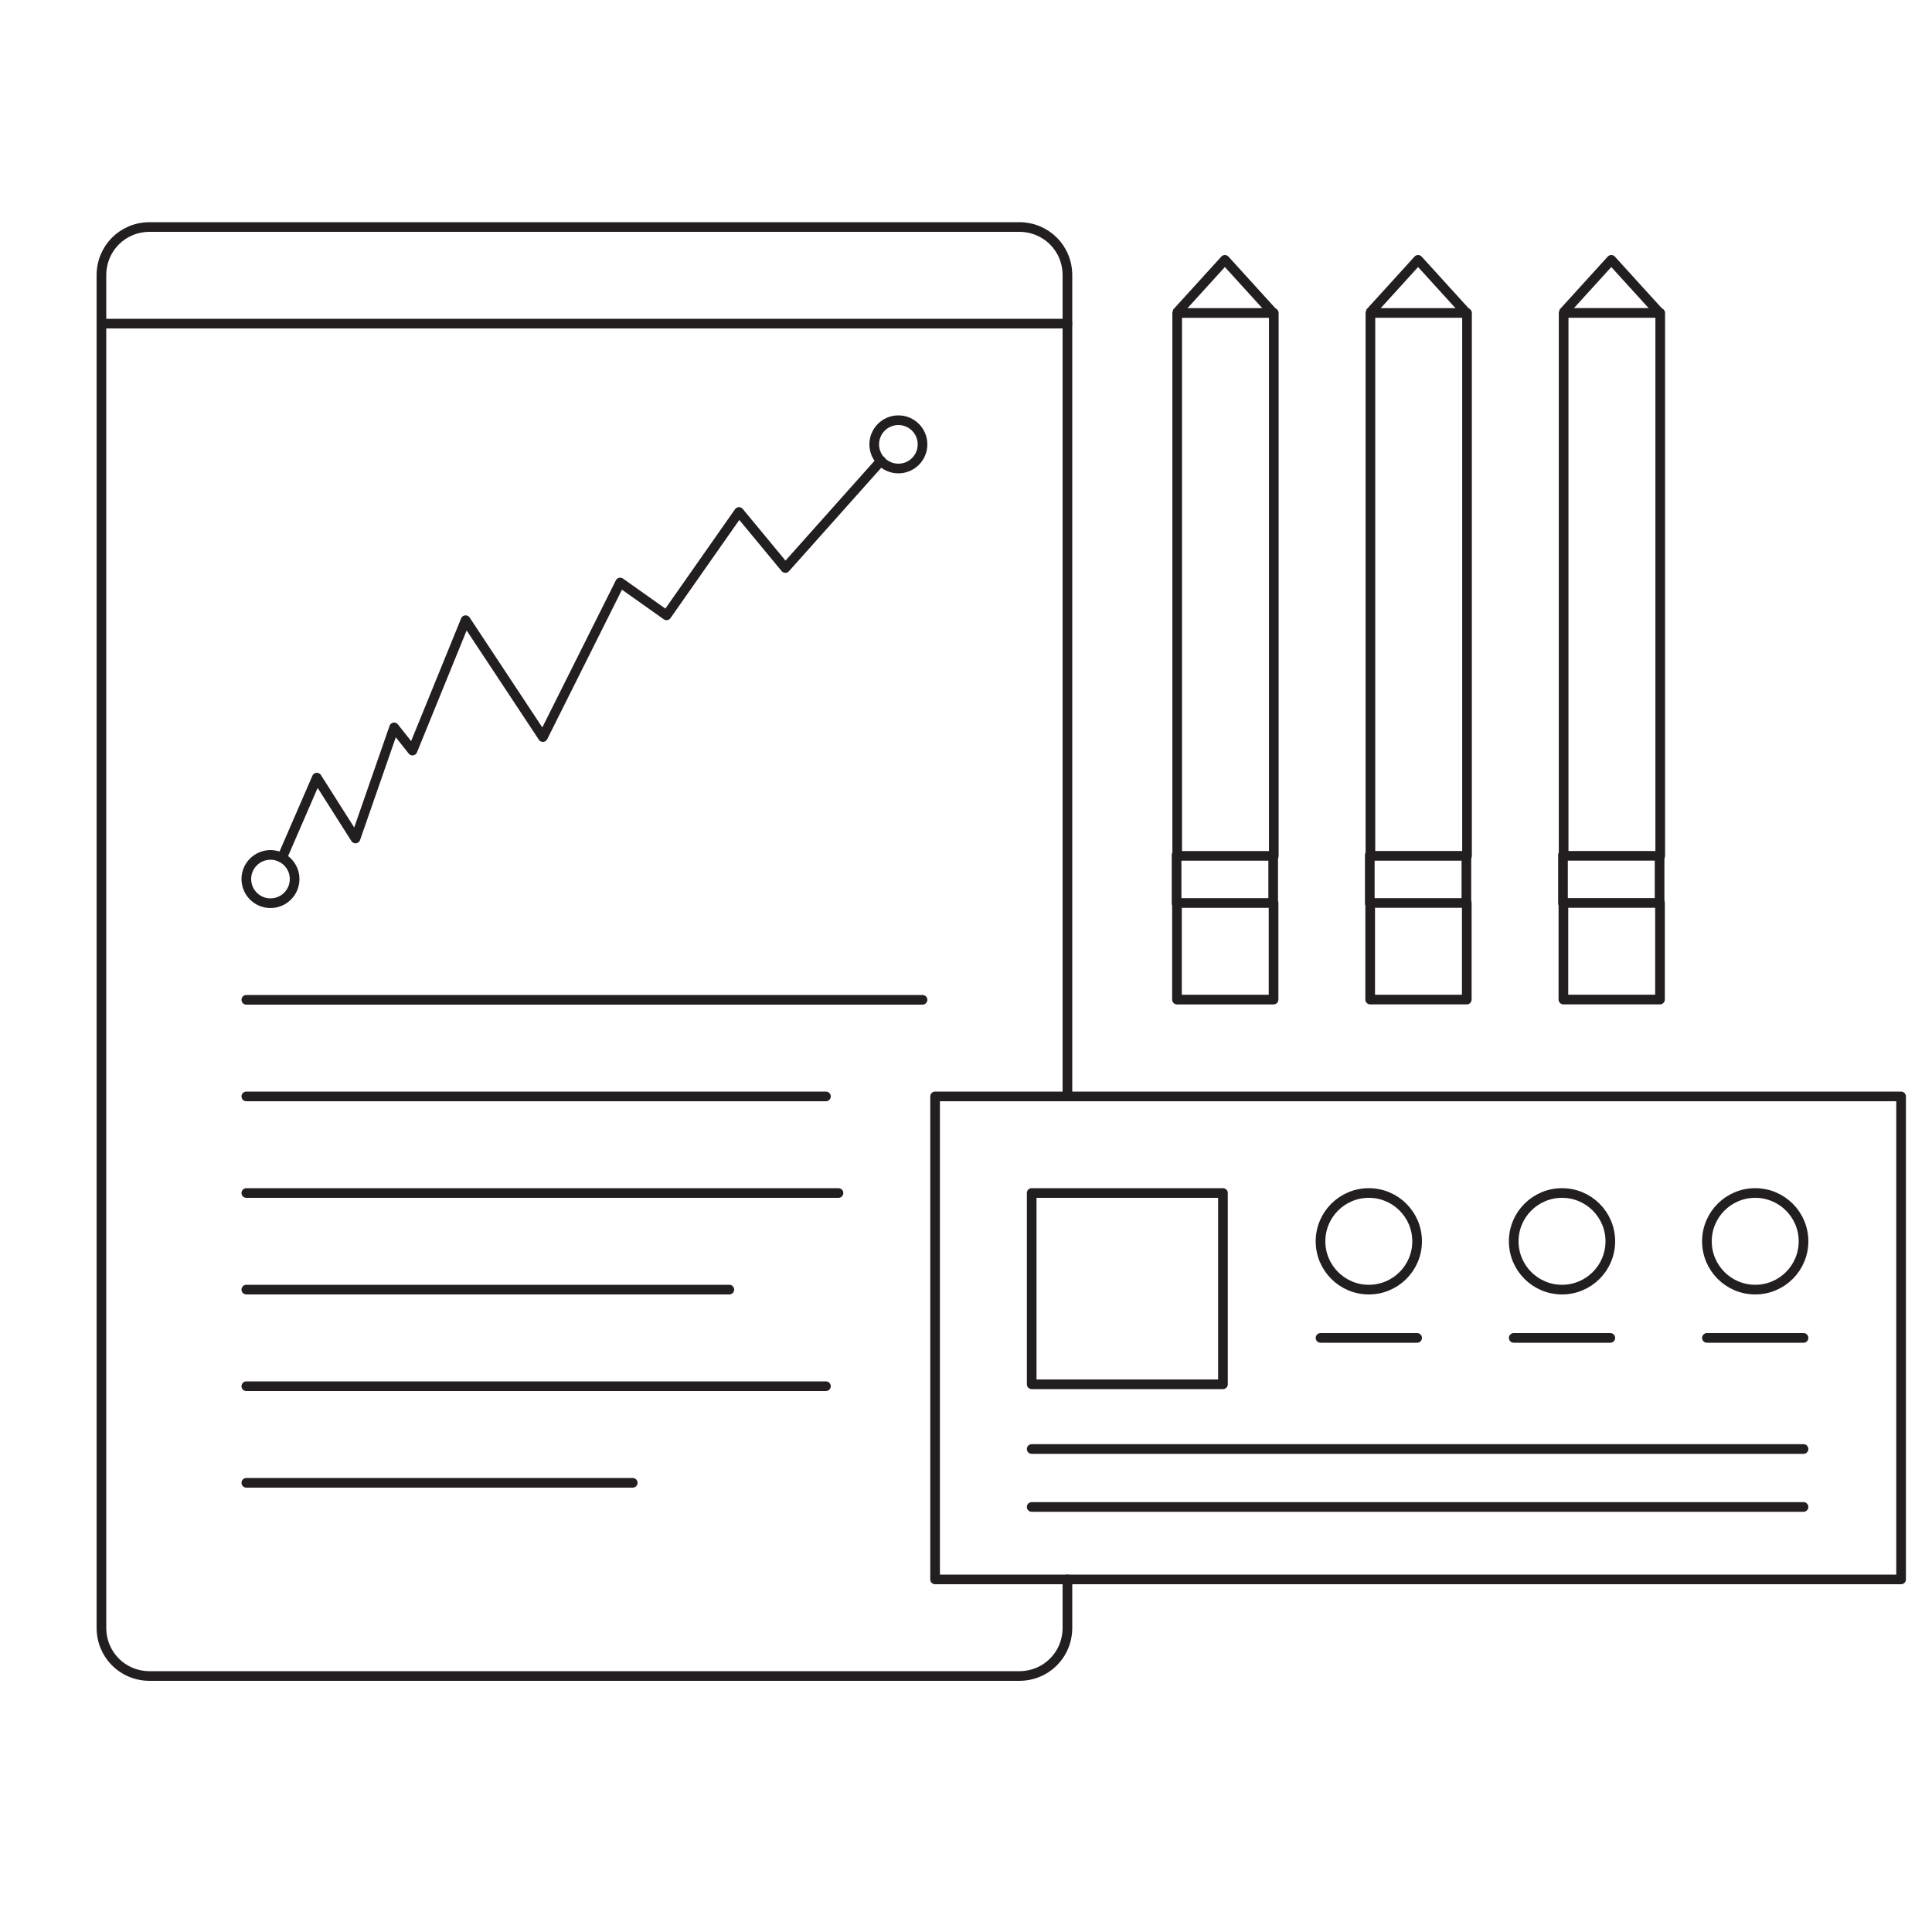 <?xml version="1.0" encoding="utf-8"?>
<!-- Generator: Adobe Illustrator 19.2.1, SVG Export Plug-In . SVG Version: 6.00 Build 0)  -->
<svg version="1.1" id="Layer_1" xmlns="http://www.w3.org/2000/svg"  x="0px" y="0px"
	 width="200px" height="200px" viewBox="0 0 200 200" style="enable-background:new 0 0 200 200;" xml:space="preserve">
<style type="text/css">
	.st0{fill:none;stroke:#231F20;stroke-linecap:round;stroke-linejoin:round;stroke-miterlimit:10;}
	.st1{fill:none;stroke:#231F20;stroke-linecap:round;stroke-miterlimit:10;}
	.st2{fill:none;stroke:#231F20;stroke-linejoin:round;stroke-miterlimit:10;}
</style>
<rect x="96.8" y="113.5" class="st0" width="100" height="50"/>
<path class="st1" d="M110.5,163.5v5c0,2.8-2.2,5-5,5h-90c-2.8,0-5-2.2-5-5v-140c0-2.8,2.2-5,5-5h90c2.8,0,5,2.2,5,5v85"/>
<line class="st1" x1="10.5" y1="33.5" x2="110.5" y2="33.5"/>
<line class="st1" x1="25.5" y1="103.5" x2="95.5" y2="103.5"/>
<line class="st1" x1="25.5" y1="113.5" x2="85.5" y2="113.5"/>
<line class="st1" x1="25.5" y1="123.5" x2="86.8" y2="123.5"/>
<line class="st1" x1="25.5" y1="133.5" x2="75.5" y2="133.5"/>
<line class="st1" x1="25.5" y1="143.5" x2="85.5" y2="143.5"/>
<line class="st1" x1="25.5" y1="153.5" x2="65.5" y2="153.5"/>
<rect x="106.8" y="123.5" class="st0" width="19.8" height="19.8"/>
<circle class="st0" cx="141.7" cy="128.5" r="5"/>
<circle class="st0" cx="161.7" cy="128.5" r="5"/>
<circle class="st0" cx="181.7" cy="128.5" r="5"/>
<line class="st0" x1="136.7" y1="138.5" x2="146.7" y2="138.5"/>
<line class="st0" x1="156.7" y1="138.5" x2="166.7" y2="138.5"/>
<line class="st0" x1="176.7" y1="138.5" x2="186.7" y2="138.5"/>
<line class="st0" x1="106.8" y1="150" x2="186.7" y2="150"/>
<line class="st0" x1="106.8" y1="156" x2="186.7" y2="156"/>
<g>
	<g>
		
			<rect x="98.8" y="55.4" transform="matrix(4.489724e-011 1 -1 4.489724e-011 187.263 -66.4)" class="st0" width="56.2" height="10"/>
		
			<rect x="121.8" y="93.5" transform="matrix(4.492921e-011 1 -1 4.492921e-011 225.339 -28.323)" class="st0" width="10" height="10"/>
		<line class="st0" x1="131.8" y1="93.5" x2="131.8" y2="88.5"/>
		<line class="st0" x1="121.8" y1="93.5" x2="121.8" y2="88.5"/>
		<polyline class="st2" points="121.8,32.4 126.8,26.9 131.8,32.4 		"/>
	</g>
	<g>
		
			<rect x="118.8" y="55.4" transform="matrix(4.489724e-011 1 -1 4.489724e-011 207.265 -86.402)" class="st0" width="56.2" height="10"/>
		
			<rect x="141.8" y="93.5" transform="matrix(4.492921e-011 1 -1 4.492921e-011 245.341 -48.325)" class="st0" width="10" height="10"/>
		<line class="st0" x1="151.8" y1="93.5" x2="151.8" y2="88.5"/>
		<line class="st0" x1="141.8" y1="93.5" x2="141.8" y2="88.5"/>
		<polyline class="st2" points="141.8,32.4 146.8,26.9 151.8,32.4 		"/>
	</g>
	<g>
		
			<rect x="138.8" y="55.4" transform="matrix(4.489724e-011 1 -1 4.489724e-011 227.267 -106.404)" class="st0" width="56.2" height="10"/>
		
			<rect x="161.8" y="93.5" transform="matrix(4.492921e-011 1 -1 4.492921e-011 265.343 -68.327)" class="st0" width="10" height="10"/>
		<line class="st0" x1="171.8" y1="93.5" x2="171.8" y2="88.5"/>
		<line class="st0" x1="161.8" y1="93.5" x2="161.8" y2="88.5"/>
		<polyline class="st2" points="161.8,32.4 166.8,26.9 171.8,32.4 		"/>
	</g>
</g>
<circle class="st0" cx="28" cy="91" r="2.5"/>
<circle class="st0" cx="93" cy="46" r="2.5"/>
<polyline class="st0" points="29.2,88.8 32.8,80.5 36.8,86.8 40.8,75.3 42.7,77.7 48.2,64.2 56.2,76.3 64.2,60.3 69,63.7 76.5,53 
	81.3,58.8 91.2,47.7 "/>
</svg>

